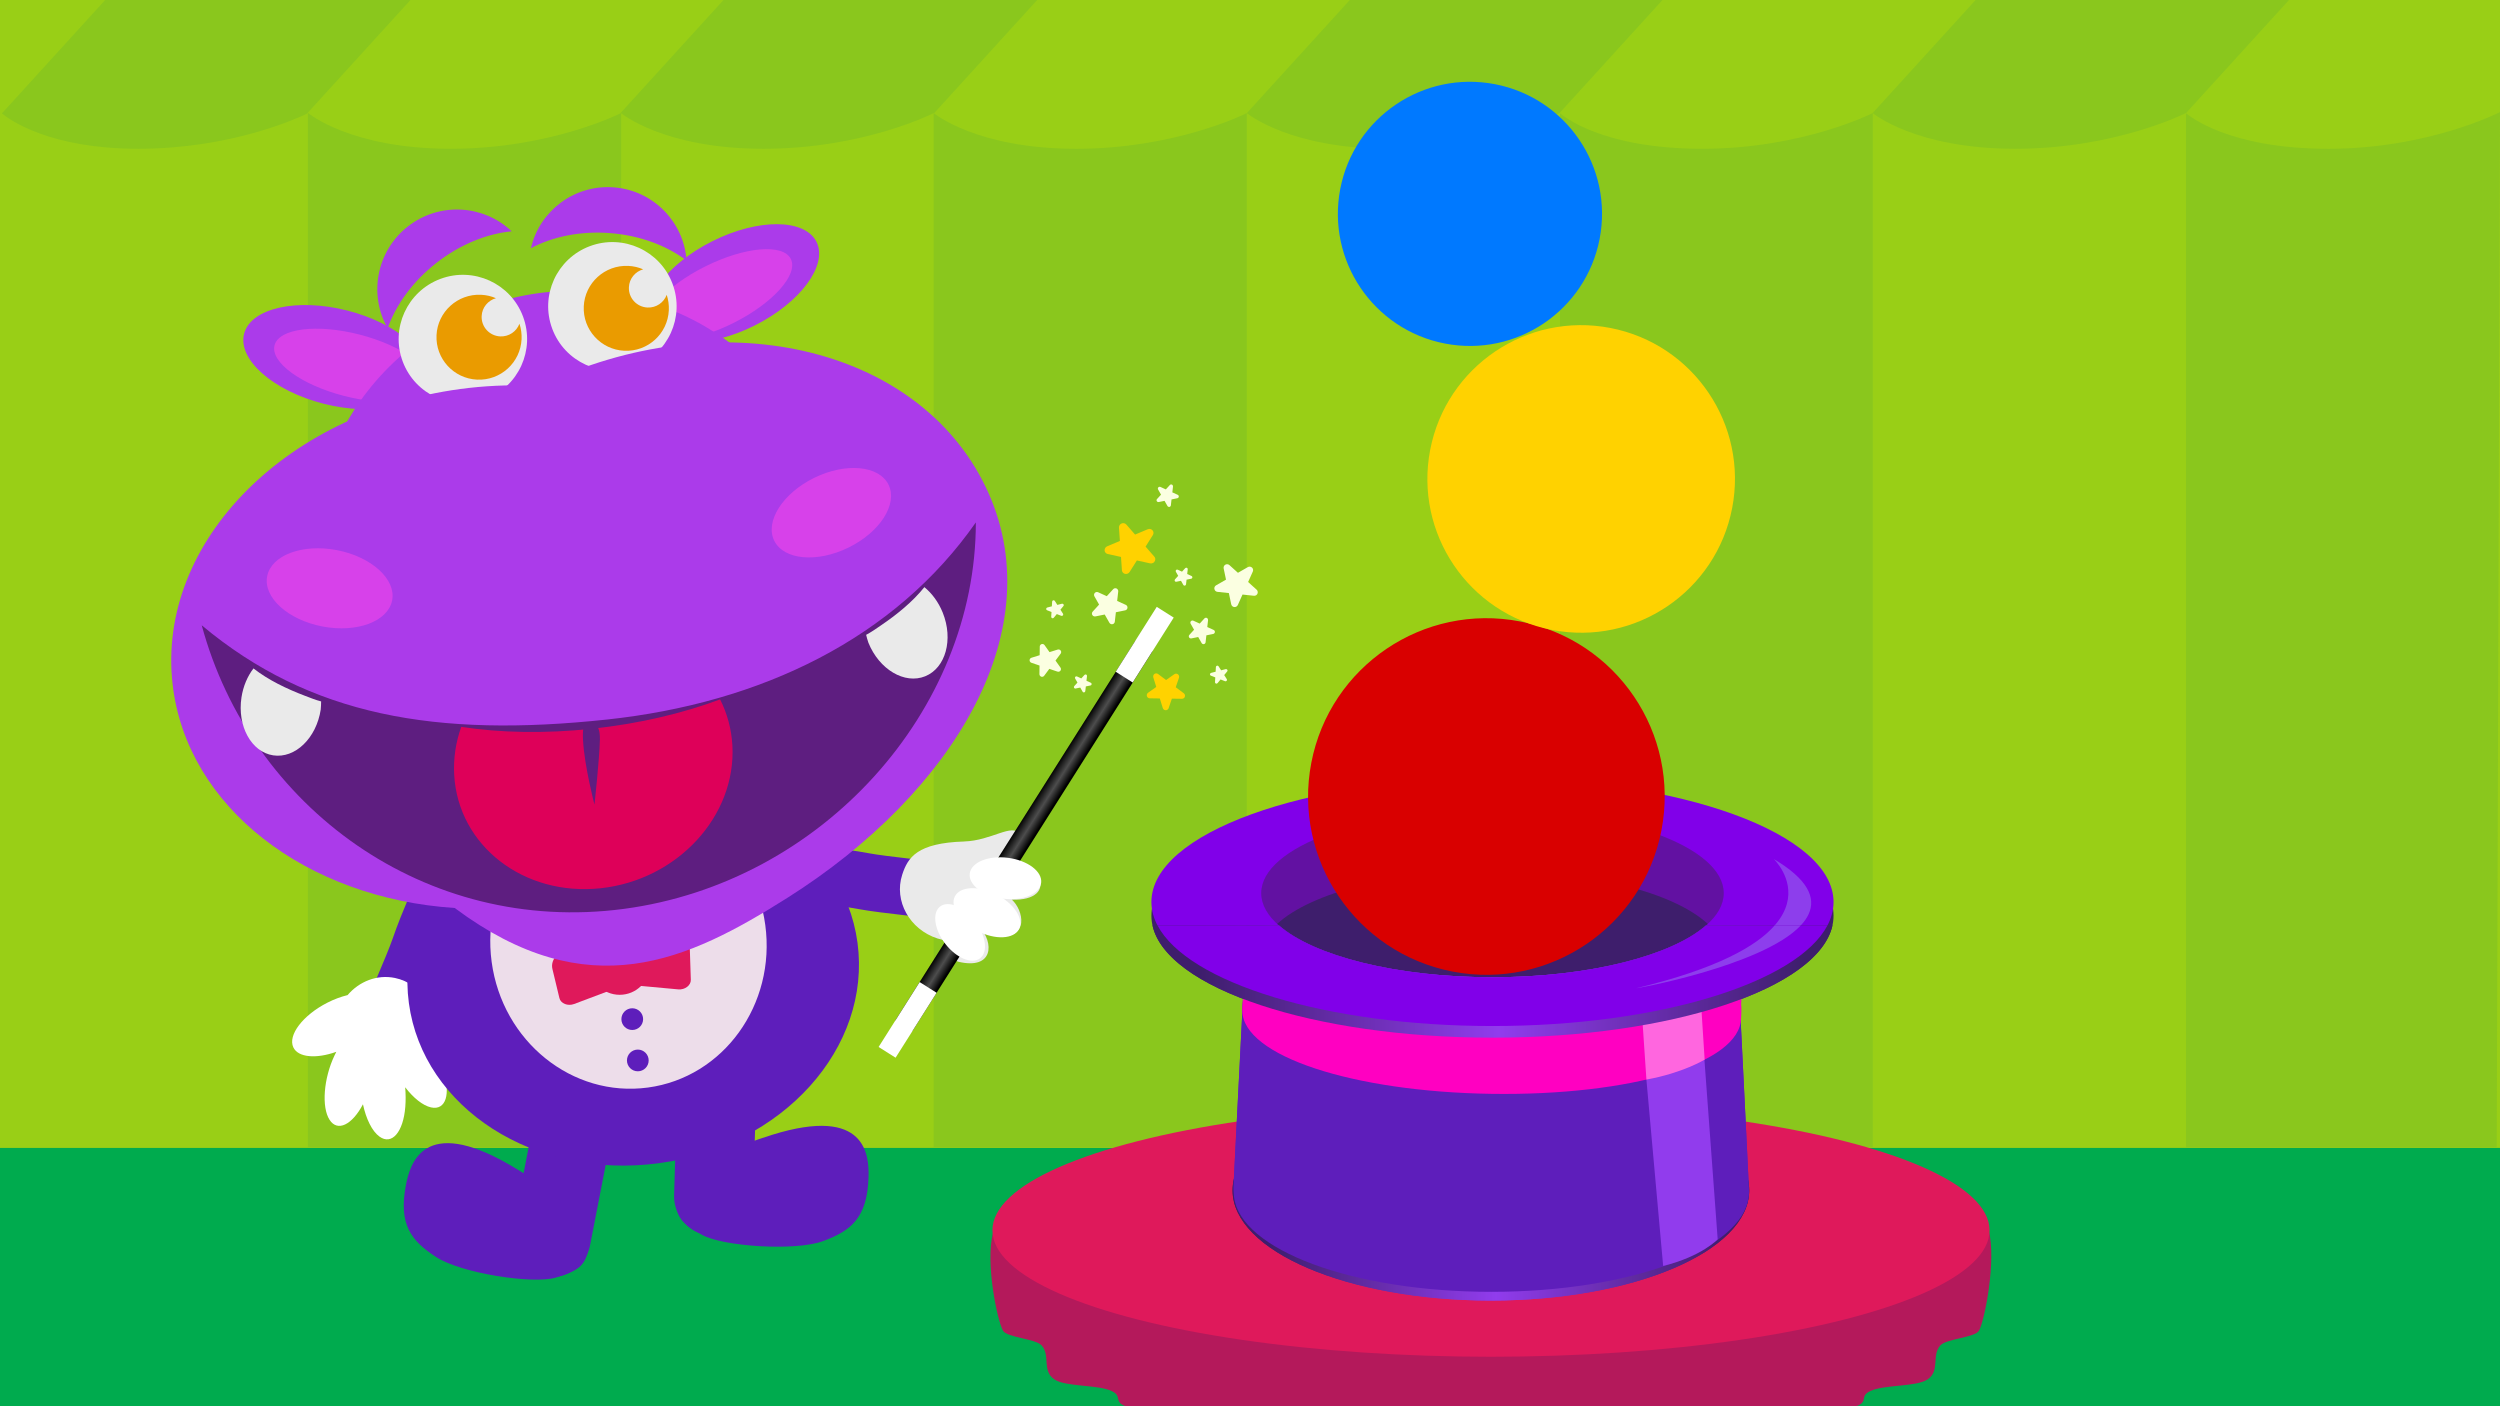 <?xml version="1.0" encoding="UTF-8"?><svg xmlns="http://www.w3.org/2000/svg" xmlns:xlink="http://www.w3.org/1999/xlink" viewBox="0 0 1920 1080"><defs><style>.cls-1{fill:#df195b;}.cls-2{fill:url(#linear-gradient-5);}.cls-2,.cls-3,.cls-4,.cls-5,.cls-6,.cls-7,.cls-8,.cls-9,.cls-10,.cls-11,.cls-12,.cls-13{fill-rule:evenodd;}.cls-3{fill:url(#linear-gradient-2);}.cls-4{fill:url(#linear-gradient-3);}.cls-5{fill:url(#linear-gradient-4);}.cls-6{fill:#3e1e6c;}.cls-14{fill:#8ac71d;}.cls-15{fill:#fbffe1;}.cls-16,.cls-8{fill:#5e1ebb;}.cls-7,.cls-17{fill:#5e1e80;}.cls-18{fill:#99cf16;}.cls-19{fill:#eaeaea;}.cls-20{fill:#d90000;}.cls-21{fill:#8d3eec;}.cls-22{fill:#d741ea;}.cls-23{stroke-width:60.68px;}.cls-23,.cls-24{fill:none;stroke:#5e1ebb;stroke-linecap:round;stroke-miterlimit:10;}.cls-24{stroke-width:43.61px;}.cls-25{fill:#ff66df;}.cls-9{fill:#8100e9;}.cls-26{fill:#ab3bea;}.cls-27{fill:#ff00c1;}.cls-28{fill:#ea9b00;}.cls-29{fill:#ffd200;}.cls-30{fill:#fff;}.cls-10{fill:#6211a2;}.cls-11{fill:#edddea;}.cls-31{fill:#0079ff;}.cls-32{fill:#de0059;}.cls-12{fill:url(#linear-gradient);}.cls-33{fill:#913ced;}.cls-34{fill:#00ab4e;}.cls-13{fill:#b4195b;}</style><linearGradient id="linear-gradient" x1="3296.69" y1="-2607.26" x2="3296.69" y2="-2591.92" gradientTransform="translate(1221.18 4817.17) rotate(-57.7)" gradientUnits="userSpaceOnUse"><stop offset=".04" stop-color="#000"/><stop offset=".55" stop-color="#4d4d4d"/><stop offset="1" stop-color="#000"/></linearGradient><linearGradient id="linear-gradient-2" x1="946.62" y1="914.22" x2="1343.37" y2="914.22" gradientUnits="userSpaceOnUse"><stop offset=".07" stop-color="#3e1e6c"/><stop offset=".51" stop-color="#913ced"/><stop offset=".96" stop-color="#3e1e6c"/></linearGradient><linearGradient id="linear-gradient-3" x1="884.28" y1="703.24" x2="1408.16" y2="703.24" xlink:href="#linear-gradient-2"/><linearGradient id="linear-gradient-4" y1="914.22" y2="914.22" xlink:href="#linear-gradient-2"/><linearGradient id="linear-gradient-5" x1="885.1" y1="753.8" x2="1407.34" y2="753.8" xlink:href="#linear-gradient-2"/></defs><g id="bg"><rect class="cls-18" width="1920" height="1080"/><rect class="cls-34" y="881.61" width="1920" height="198.39"/><path class="cls-14" d="M826.55,114.27c-77,0-109.42-27.43-109.42-27.43,0,0-.04.02-.09.04v794.33h240.49V86.86c-1.77.89-55.27,27.41-130.99,27.41Z"/><path class="cls-14" d="M476.95,86.83s-53.82,27.43-130.82,27.43-109.42-27.43-109.42-27.43c0,0-.09.05-.25.12v794.25h240.62V86.94c-.08-.07-.13-.11-.13-.11Z"/><path class="cls-14" d="M1919.97,86.09s-54.78,28.18-131.78,28.18-107.09-25.52-109.33-27.33v794.27h238.63l2.51-800.67h-.03v5.55Z"/><path class="cls-14" d="M1438.28,86.83s-53.96,27.43-130.96,27.43-106.67-25.22-109.25-27.29v794.23h240.26V86.87s-.05-.04-.05-.04Z"/><path class="cls-14" d="M555.63,0l-79.39,87.19c.47-.23.71-.35.71-.35,0,0,32.42,27.43,109.42,27.43s130.76-27.43,130.76-27.43c0,0,.07.06.21.17L796.55,0h-240.93Z"/><path class="cls-14" d="M1197.56,87L1276.78,0h-240.12l-79.08,86.84c.4.34,32.91,27.42,109.43,27.42s125.89-24.98,130.54-27.26Z"/><path class="cls-14" d="M1517.25,0l-79.15,86.92c.12-.06.18-.09.18-.09,0,0,32.42,27.43,109.42,27.43s131.03-27.43,131.03-27.43c0,0,.03.03.09.07L1757.95,0h-240.7Z"/><path class="cls-14" d="M1.44,87.11c6.71,5.49,37.48,27.15,104.72,27.15,70.93,0,121.96-23.28,129.56-26.95L315.24,0H80.77L1.44,87.11Z"/></g><g id="Horato"><path class="cls-24" d="M340.8,682.13s-11.96,26.33-18.67,45.95c-4.71,13.77-22.06,53.04-22.06,53.04"/><path class="cls-30" d="M266.96,764.23c-4.98,1.22-10.27,3.14-15.57,5.85-18.81,9.61-30.5,24.96-26.11,34.3,3.7,7.84,17.54,8.93,33.01,3.42-.44.87-.9,1.76-1.34,2.71-8.43,17.63-10.15,39.84-3.81,49.56,6.05,9.39,17.26,3.93,25.61-11.98,2.38,11.17,6.97,20.67,12.67,24.8,9.45,6.88,18.32-3.36,19.85-22.83.38-4.8.34-9.93-.08-15.03,6.27,8.15,13.52,14.05,19.83,15.45,11.39,2.56,15.47-10.36,9.13-28.83-2.11-6.19-5.19-12.59-8.75-18.48.45-1.42.84-2.87,1.15-4.36,4.55-22.1-8.53-43.47-29.21-47.73-13.78-2.84-27.43,2.65-36.37,13.13Z"/><line class="cls-23" x1="438.41" y1="873.35" x2="423.42" y2="950.46"/><line class="cls-23" x1="550.35" y1="840.24" x2="548.04" y2="918.76"/><path class="cls-8" d="M426.86,981.19c17.6-5.27,22.31-9.14,25.17-21.89,2.87-12.76-11.31-36.27-60.81-64.82-66-38.06-76.35-.71-79.51,15.79-5.79,30.44,4.22,42.78,23.27,55.17,19.05,12.4,74.29,21.02,91.89,15.76Z"/><path class="cls-8" d="M539.1,948.34c-16.01-9-19.76-13.82-19.74-26.89,0-13.08,19-32.9,73.56-49.89,72.75-22.63,74.64,16.07,74.11,32.87-1.03,30.97-13.51,40.81-34.81,48.71-21.31,7.91-77.1,4.19-93.11-4.8Z"/><path class="cls-8" d="M314.02,770.41c-10.88-80.72,57.43-156.54,152.57-169.37,95.14-12.82,181.09,42.21,191.97,122.93,10.88,80.73-57.43,156.55-152.57,169.38-95.14,12.82-181.08-42.21-191.97-122.94Z"/><path class="cls-11" d="M377.59,738.75c-8.24-61.11,32.13-116.99,90.16-124.82,58.03-7.82,111.75,35.38,119.99,96.49,8.24,61.12-32.13,117-90.16,124.82-58.03,7.82-111.75-35.38-119.99-96.5Z"/><path class="cls-24" d="M614.43,670.36s28.8,2.58,49.19,6.43c14.3,2.7,57.02,6.98,57.02,6.98"/><path class="cls-19" d="M740.5,646.25c21.11-.67,36.76-14.21,42.71-5.79,5,7.09-6.35,9.38-18.77,20.12.98.04,1.97.09,3.02.17,19.49,1.36,24.68,2.44,30.01,12.75,5.19,9.9-2.38,18.05-20.34,17.46,8.54,7.58,14.54,30.54-12.17,28.01-4.8-.45-8.81-4.6-13.03-7.48,11.88,12.54,11.02,33.51-15.82,27.14-6.36-1.51-8.39-10.72-11.75-16.73-1.46-.31-2.91-.69-4.36-1.15-21.47-6.94-33.61-28.86-27.11-48.96,4.33-13.39,11.53-24.38,47.6-25.53Z"/><path class="cls-1" d="M469.17,760.44l-28.24,10.63c-4.86,1.83-10.3-.35-11.3-4.53l-5.37-22.34c-1.8-7.5,5.25-14.87,14.66-15.31l24.45-1.15c4.26-.2,7.84,2.27,8.31,5.73l2.65,19.66c.41,3.03-1.7,6.02-5.16,7.32Z"/><path class="cls-1" d="M490.8,757.07l30.05,2.77c5.17.48,9.84-3.07,9.7-7.36l-.74-22.97c-.25-7.71-9-12.95-18.19-10.89l-23.88,5.36c-4.16.93-6.96,4.26-6.5,7.72l2.65,19.66c.41,3.03,3.23,5.35,6.92,5.69Z"/><circle class="cls-1" cx="475.92" cy="740.75" r="23.26"/><path class="cls-26" d="M547.19,185.19c-35.21,17.61-56.51,46.4-47.62,64.3,8.91,17.93,44.66,18.17,79.87.58,35.21-17.6,56.53-46.39,47.64-64.29-8.94-17.91-44.69-18.18-79.89-.59Z"/><path class="cls-22" d="M541.55,204.67c-30.37,15.17-50.14,37.22-44.17,49.21,5.95,12.01,35.41,9.42,65.78-5.76,30.36-15.19,50.15-37.21,44.2-49.22-5.96-11.99-35.43-9.42-65.8,5.77Z"/><path class="cls-26" d="M266.85,238.52c38.76,9.92,66.04,33.96,60.96,53.72-5.1,19.75-40.62,27.72-79.38,17.8-38.77-9.92-66.05-33.97-60.96-53.71,5.07-19.75,40.63-27.72,79.38-17.8Z"/><path class="cls-22" d="M276.25,256.98c32.8,8.45,56.72,25.85,53.4,38.85-3.33,13-32.63,16.69-65.41,8.23-32.83-8.45-56.72-25.84-53.4-38.85,3.33-13,32.63-16.69,65.42-8.23Z"/><path class="cls-26" d="M252.4,494.36c-38.81-103.83,13.89-219.44,117.72-258.26,103.81-38.81,219.45,13.88,258.26,117.69,38.81,103.83-13.89,219.44-117.73,258.25-103.83,38.82-219.43-13.87-258.26-117.69Z"/><path class="cls-19" d="M424.13,252.5c-9.54-25.51,3.4-53.92,28.9-63.46,25.54-9.53,53.95,3.42,63.48,28.93,9.54,25.52-3.41,53.92-28.93,63.46-25.51,9.54-53.93-3.41-63.46-28.93Z"/><path class="cls-19" d="M309.29,277.66c-9.52-25.52,3.43-53.93,28.94-63.47,25.5-9.54,53.93,3.41,63.46,28.92,9.53,25.51-3.41,53.94-28.93,63.46-25.5,9.54-53.95-3.42-63.48-28.92Z"/><path class="cls-26" d="M297.71,252.19c-14.71-25.92-8.63-59.39,15.57-78.29,24.17-18.91,58.12-16.75,79.72,3.76-19.01,1.8-39.53,9.94-57.82,24.24-18.3,14.31-31.15,32.28-37.47,50.29Z"/><path class="cls-26" d="M407.74,190.61c6.64-28.79,33.56-49.13,63.9-46.7,30.33,2.42,53.66,26.77,55.65,56.25-15.05-11.44-35.52-19.28-58.45-21.11-22.94-1.83-44.38,2.67-61.09,11.57Z"/><path class="cls-26" d="M756.92,373.81c-52.37-108.61-205.4-143.34-341.81-77.57-.18.08-.35.18-.53.27-17.77-1.07-36.04-.67-54.63,1.45-138.14,15.78-239.94,117.66-227.39,227.58,10.82,94.69,103,164.39,216.65,171.8,102.68,76.63,179.24,40.36,255.52-7.81,128.05-80.86,204.55-207.11,152.2-315.72Z"/><path class="cls-22" d="M651.57,420.56c-24.24,11.87-49.75,9.48-56.98-5.35-7.24-14.81,6.57-36.42,30.82-48.28,24.26-11.85,49.76-9.45,57.01,5.37,7.23,14.82-6.59,36.43-30.85,48.27Z"/><path class="cls-22" d="M247.56,481.12c26.5,5.12,50.49-3.85,53.61-20.05,3.12-16.19-15.86-33.44-42.37-38.56-26.51-5.11-50.5,3.87-53.62,20.07-3.11,16.19,15.87,33.44,42.38,38.54Z"/><path class="cls-17" d="M466.08,552.61c-131.07,14.05-227.96-2.78-311.15-72.38,37.75,139.53,171.64,238.07,324.13,217.8,152.49-20.27,270.39-152.27,270.39-296.81-62.13,88.91-164.64,138.67-283.37,151.4Z"/><path class="cls-19" d="M676.24,480.53c-4.05,2.75-7.08,4.92-11.05,7.02.49,1.7,1.05,4.34,1.73,6.02,8.32,20.64,27.86,32.19,43.61,25.81,15.76-6.37,21.79-28.26,13.48-48.91-3.27-8.09-8.27-14.79-14.09-19.55-8.98,11.25-21.1,21.07-33.68,29.6Z"/><path class="cls-19" d="M234.25,534.39c4.57,1.74,8.02,3.16,12.37,4.3-.09,1.76-.02,4.46-.3,6.26-3.35,22.01-19.71,37.73-36.51,35.16-16.8-2.57-27.71-22.49-24.36-44.5,1.32-8.64,4.65-16.29,9.22-22.27,11.32,8.88,25.38,15.65,39.59,21.05Z"/><path class="cls-32" d="M348.82,595.14c-.69-12.75,1.23-25.19,5.42-36.91,29.65,4.56,63.86,5.3,100.06,1.49,36.25-3.87,69.93-11.83,98.73-22.59,5.41,10.67,8.72,22.58,9.44,35.32,3.04,54.33-42.3,103.47-101.29,109.73-58.99,6.28-109.31-32.69-112.35-87.04Z"/><path class="cls-7" d="M452.7,555.83s-5.98-5.28-4.93,12.72c1.09,20,8.78,49.41,8.78,49.41,0,0,3.78-34.12,4.16-49.94.35-15.49-8-12.18-8-12.18Z"/><path class="cls-28" d="M335.24,257.47c.85-17.98,16.15-31.9,34.19-31.08,4.07.18,7.91,1.1,11.44,2.63-6.07,1.7-10.67,7.1-10.96,13.72-.4,8.27,6,15.24,14.27,15.62,6.69.3,12.55-3.8,14.76-9.75,1.23,3.71,1.82,7.71,1.63,11.85-.83,17.98-16.11,31.93-34.16,31.1-18.03-.83-31.98-16.09-31.16-34.09Z"/><path class="cls-28" d="M448.33,235.29c.85-17.98,16.15-31.9,34.19-31.08,4.07.18,7.91,1.1,11.44,2.63-6.07,1.7-10.67,7.1-10.96,13.72-.4,8.27,6,15.24,14.27,15.62,6.69.3,12.55-3.8,14.76-9.75,1.23,3.71,1.82,7.71,1.63,11.85-.83,17.98-16.11,31.93-34.16,31.1-18.03-.83-31.98-16.09-31.16-34.09Z"/><circle class="cls-16" cx="485.57" cy="782.69" r="8.34"/><circle class="cls-16" cx="489.84" cy="814.42" r="8.34"/><polygon class="cls-12" points="885.06 500.28 700.66 791.96 687.62 783.71 872.01 492.05 885.06 500.28"/><rect class="cls-30" x="667.56" y="775.51" width="58.98" height="15.43" transform="translate(-337.45 953.94) rotate(-57.7)"/><rect class="cls-30" x="849.68" y="487.46" width="58.98" height="15.42" transform="translate(-9.19 973.65) rotate(-57.7)"/><ellipse class="cls-30" cx="772.16" cy="674.46" rx="15.8" ry="27.65" transform="translate(2.82 1352.13) rotate(-82.51)"/><ellipse class="cls-30" cx="757.94" cy="700.91" rx="15.8" ry="27.65" transform="translate(-210.7 1057.93) rotate(-62.99)"/><ellipse class="cls-30" cx="737.35" cy="716.15" rx="14.36" ry="25.12" transform="translate(-283.95 600) rotate(-37.68)"/></g><g id="stars"><path class="cls-29" d="M909.73,535.58c.1-.15.18-.32.24-.5.33-.97,0-2.04-.82-2.65l-6.18-4.63,2.49-7.31c.33-.97,0-2.04-.82-2.65-.82-.61-1.94-.63-2.77-.04l-6.31,4.45-6.18-4.63c-.82-.61-1.94-.63-2.77-.04-.26.18-.47.41-.63.66-.36.57-.47,1.29-.26,1.96l2.28,7.38-6.31,4.45c-.26.18-.47.41-.63.66-.36.57-.47,1.28-.26,1.96.3.98,1.2,1.65,2.22,1.66l7.72.11,2.26,7.32c.15.54.5,1.03,1.01,1.36,1.08.68,2.5.39,3.21-.66.02-.02.03-.05.05-.07.03-.05.07-.11.09-.16.07-.13.12-.26.16-.39l2.48-7.26,7.72.11c.83.01,1.6-.42,2.03-1.1h0Z"/><path class="cls-15" d="M857.96,452.22c-.14-.11-.29-.2-.45-.27-.88-.4-1.92-.19-2.57.53l-4.93,5.39-6.64-3.02c-.88-.4-1.92-.19-2.57.52-.65.71-.77,1.76-.29,2.61l3.6,6.35-4.93,5.39c-.65.71-.77,1.76-.29,2.6.15.26.34.48.56.66.5.39,1.17.56,1.82.43l7.15-1.46,3.6,6.35c.15.26.34.48.56.66.5.39,1.16.56,1.82.43.95-.19,1.66-.97,1.77-1.93l.82-7.25,7.09-1.45c.52-.09,1.02-.37,1.37-.82.74-.95.6-2.31-.32-3.08-.02-.02-.04-.03-.06-.05-.05-.04-.1-.07-.14-.1-.11-.07-.23-.14-.35-.19l-6.6-3,.82-7.25c.09-.78-.24-1.54-.84-2.01h0Z"/><path class="cls-15" d="M927.2,474.77c-.1-.08-.21-.15-.33-.2-.64-.29-1.4-.14-1.88.39l-3.61,3.95-4.87-2.21c-.65-.29-1.41-.14-1.89.38-.48.52-.56,1.29-.22,1.91l2.64,4.66-3.61,3.95c-.48.52-.57,1.29-.22,1.91.11.19.25.35.41.48.37.29.86.41,1.34.31l5.25-1.07,2.64,4.66c.11.19.25.35.41.48.37.29.85.41,1.33.31.69-.14,1.22-.71,1.3-1.42l.6-5.32,5.2-1.06c.38-.07.75-.27,1-.6.54-.7.44-1.7-.24-2.26-.02-.01-.03-.02-.05-.04-.03-.03-.07-.05-.11-.08-.08-.05-.17-.1-.26-.14l-4.84-2.2.6-5.32c.06-.57-.18-1.13-.62-1.47h0Z"/><path class="cls-29" d="M885.53,407.87c-.11-.22-.25-.42-.41-.61-.89-1.02-2.36-1.34-3.65-.8l-9.73,4.09-6.72-7.71c-.89-1.02-2.37-1.35-3.66-.81-1.28.54-2.09,1.82-2,3.18l.71,10.24-9.73,4.09c-1.29.54-2.1,1.82-2,3.18.03.42.14.81.32,1.17.41.8,1.16,1.39,2.09,1.6l10.17,2.24.71,10.24c.03.42.14.81.32,1.17.41.8,1.16,1.39,2.09,1.6,1.35.3,2.76-.3,3.5-1.46l5.58-8.85,10.08,2.22c.74.19,1.55.11,2.28-.27,1.55-.79,2.21-2.63,1.5-4.15-.02-.03-.03-.07-.05-.1-.04-.07-.08-.15-.12-.22-.1-.16-.21-.31-.34-.45l-6.67-7.66,5.58-8.85c.6-.96.64-2.12.16-3.07h0Z"/><path class="cls-15" d="M961.93,436.35c-.12-.17-.26-.33-.42-.48-.86-.78-2.13-.92-3.14-.34l-7.63,4.38-6.53-5.9c-.86-.78-2.14-.92-3.15-.34-1.01.58-1.53,1.74-1.29,2.88l1.81,8.61-7.63,4.38c-1.01.58-1.53,1.74-1.29,2.88.07.35.21.68.41.96.44.64,1.13,1.07,1.94,1.16l8.75.94,1.81,8.61c.07.35.22.68.41.96.44.64,1.13,1.07,1.93,1.16,1.16.13,2.26-.51,2.74-1.57l3.6-8.03,8.68.93c.64.09,1.3-.05,1.87-.44,1.2-.82,1.53-2.44.76-3.66-.02-.03-.04-.05-.05-.08-.04-.06-.08-.12-.13-.17-.1-.13-.21-.24-.34-.35l-6.48-5.86,3.6-8.03c.39-.87.28-1.86-.23-2.61h0Z"/><path class="cls-15" d="M900.32,372.34c-.09-.07-.18-.12-.28-.17-.55-.25-1.2-.12-1.6.33l-3.08,3.36-4.15-1.89c-.55-.25-1.2-.12-1.61.33-.41.45-.48,1.1-.18,1.63l2.25,3.97-3.08,3.36c-.41.45-.48,1.1-.18,1.63.09.16.21.3.35.41.32.25.73.35,1.14.27l4.47-.91,2.25,3.97c.09.16.21.3.35.41.32.25.73.35,1.14.27.59-.12,1.04-.61,1.11-1.21l.51-4.53,4.43-.91c.33-.06.64-.23.86-.51.46-.59.37-1.44-.2-1.92-.01-.01-.03-.02-.04-.03-.03-.02-.06-.05-.09-.07-.07-.05-.14-.09-.22-.12l-4.12-1.87.51-4.53c.05-.49-.15-.96-.53-1.25h0Z"/><path class="cls-15" d="M834.39,518.21c-.07-.05-.14-.1-.22-.14-.44-.2-.95-.09-1.28.26l-2.46,2.69-3.31-1.51c-.44-.2-.96-.09-1.28.26-.32.36-.38.88-.15,1.3l1.8,3.17-2.46,2.69c-.32.36-.38.88-.15,1.3.07.13.17.24.28.33.25.2.58.28.91.21l3.57-.73,1.8,3.17c.07.13.17.24.28.33.25.2.58.28.91.21.47-.1.83-.49.88-.96l.41-3.62,3.54-.72c.26-.05.51-.18.68-.41.37-.47.3-1.15-.16-1.54-.01,0-.02-.02-.03-.03-.02-.02-.05-.04-.07-.05-.06-.04-.12-.07-.18-.09l-3.29-1.5.41-3.62c.04-.39-.12-.77-.42-1h0Z"/><path class="cls-15" d="M814.83,500.04c-.06-.15-.13-.29-.23-.42-.51-.71-1.41-1.02-2.25-.76l-6.32,1.97-3.82-5.4c-.51-.72-1.42-1.03-2.25-.77-.83.26-1.41,1.03-1.42,1.91l-.08,6.62-6.32,1.97c-.84.26-1.41,1.03-1.42,1.9,0,.27.05.53.14.77.21.54.66.97,1.23,1.17l6.27,2.13-.08,6.62c0,.27.05.53.14.77.21.54.66.97,1.23,1.17.83.28,1.75,0,2.27-.7l3.96-5.31,6.22,2.1c.45.17.97.17,1.45-.02,1.02-.4,1.52-1.54,1.16-2.56,0-.02-.02-.05-.03-.07-.02-.05-.04-.1-.07-.15-.05-.11-.12-.21-.19-.31l-3.8-5.37,3.96-5.3c.43-.57.51-1.32.26-1.96h0Z"/><path class="cls-15" d="M911.75,436.22c-.07-.05-.14-.1-.22-.14-.44-.2-.95-.09-1.28.26l-2.46,2.69-3.31-1.51c-.44-.2-.96-.09-1.28.26-.32.36-.38.88-.15,1.3l1.8,3.17-2.46,2.69c-.32.36-.38.88-.15,1.3.07.13.17.24.28.33.25.2.58.28.91.21l3.57-.73,1.8,3.17c.07.13.17.24.28.33.25.2.58.28.91.21.47-.1.83-.49.88-.96l.41-3.62,3.54-.72c.26-.05.51-.18.68-.41.37-.47.3-1.15-.16-1.54-.01,0-.02-.02-.03-.03-.02-.02-.05-.04-.07-.05-.06-.04-.12-.07-.18-.09l-3.29-1.5.41-3.62c.04-.39-.12-.77-.42-1h0Z"/><path class="cls-15" d="M816.89,464.38c-.03-.08-.07-.16-.11-.24-.26-.41-.75-.6-1.22-.48l-3.52.91-1.95-3.07c-.26-.41-.75-.6-1.22-.48-.47.12-.8.53-.83,1.01l-.22,3.63-3.52.91c-.47.12-.8.53-.83,1.01,0,.15.01.29.06.43.1.3.33.55.64.67l3.39,1.34-.22,3.63c0,.15.01.29.06.43.1.3.33.55.64.67.45.18.96.04,1.27-.33l2.32-2.81,3.36,1.32c.24.1.53.12.8.03.57-.19.88-.8.7-1.37,0-.01,0-.03-.01-.04,0-.03-.02-.06-.03-.08-.03-.06-.06-.12-.1-.18l-1.94-3.05,2.32-2.81c.25-.3.32-.71.19-1.07h0Z"/><path class="cls-15" d="M942.67,514.6c-.03-.08-.07-.16-.11-.24-.26-.41-.75-.6-1.22-.48l-3.52.91-1.95-3.07c-.26-.41-.75-.6-1.22-.48-.47.12-.8.53-.83,1.01l-.22,3.63-3.52.91c-.47.12-.8.53-.83,1.01,0,.15.01.29.06.43.1.3.33.55.64.67l3.39,1.34-.22,3.63c0,.15.01.29.06.43.1.3.33.55.64.67.45.18.96.04,1.27-.33l2.32-2.81,3.36,1.32c.24.1.53.12.8.03.57-.19.88-.8.7-1.37,0-.01,0-.03-.01-.04,0-.03-.02-.06-.03-.08-.03-.06-.06-.12-.1-.18l-1.94-3.05,2.32-2.81c.25-.3.32-.71.19-1.07h0Z"/></g><g id="table"><path class="cls-13" d="M1527.26,944.59c-2.05-7.66-5.76-6.29-11.25-10.47-58.62-44.65-230.76-2.02-382.41-1.91-150.81-.12-300.84-42.75-359.46,1.91-5.49,4.18-9.4,4.74-11.45,12.41-6.14,22.99,3.16,67.33,7.57,75.38,2.92,5.33,24.94,6.21,29.64,11.29,7.08,7.66,0,19.36,9.81,26.15,8.45,5.85,33.37,3.92,44.13,8.99,8.41,3.96,1.06,8.05,10.66,11.66h561.16c9.6-3.61,2.25-7.69,10.66-11.66,10.76-5.07,35.69-3.14,44.13-8.99,9.8-6.79,2.73-18.49,9.81-26.15,4.7-5.08,26.73-5.96,29.64-11.29,4.41-8.06,13.51-54.33,7.36-77.32Z"/><ellipse class="cls-1" cx="1145.08" cy="944.89" rx="382.9" ry="97.09"/></g><g id="Hat"><path class="cls-3" d="M1343.37,914.21c0,46.73-88.81,84.61-198.37,84.61s-198.38-37.88-198.38-84.61,88.82-84.6,198.38-84.6,198.37,37.88,198.37,84.6Z"/><path class="cls-8" d="M1331.79,683.48h-372.94s-11.42,225.63-11.56,228.04c-.14,2.41.44,7.71.44,7.71,4.72,40.4,90.79,72.9,197.59,72.9s192.88-32.49,197.59-72.9c0,0,.32-1.79.39-3.62s-11.51-232.13-11.51-232.13Z"/><path class="cls-33" d="M1308.06,801.19l11.12,150.58s-11.93,13.04-41.88,20.49l-14.22-158.22s15.26-3.28,44.98-12.85Z"/><path class="cls-27" d="M1337.41,763.89c-12.85,4.32-91.09,28.61-190.67,27.13-106.64-1.59-191.97-31.72-191.44-33.31l-1.13,16.52-.08,2c.31,34.79,85.18,62.26,191.31,63.84,106.63,1.59,191.22-23.15,191.73-58.16.02-1.52.3-8.95,0-10.44l.28-7.58Z"/><path class="cls-25" d="M1264.45,829.11l-3.02-44.64s30.91-2.35,45.24-9.65l2.5,38.95s-16.45,10.2-44.72,15.34Z"/><path class="cls-4" d="M1408.16,703.24c0,51.75-117.27,93.69-261.94,93.69s-261.94-41.94-261.94-93.69,117.28-93.69,261.94-93.69,261.94,41.94,261.94,93.69Z"/><path class="cls-9" d="M1408.16,692.74c0,52.6-117.27,95.26-261.94,95.26s-261.94-42.65-261.94-95.26,117.28-95.24,261.94-95.24,261.94,42.64,261.94,95.24Z"/><path class="cls-10" d="M1323.84,685.94c0,35.66-79.51,64.59-177.61,64.59s-177.62-28.92-177.62-64.59,79.52-64.59,177.62-64.59,177.61,28.91,177.61,64.59Z"/><path class="cls-6" d="M980.88,709.54c25.92,24.01,90.16,40.99,165.35,40.99s139.42-16.99,165.33-40.99c-25.92-23.99-90.15-40.99-165.33-40.99s-139.42,17-165.35,40.99Z"/><path class="cls-21" d="M1362.26,659.73s61.93,58.81-105.29,99.15c-8.9,2.15,210.83-36.51,105.29-99.15Z"/></g><g id="Circle"><circle class="cls-20" cx="1141.52" cy="611.7" r="136.93" transform="translate(324.5 1616.55) rotate(-79.07)"/><circle class="cls-29" cx="1214.32" cy="367.81" r="118.1" transform="translate(622.96 1490.38) rotate(-79.07)"/><circle class="cls-31" cx="1128.9" cy="164.24" r="101.43" transform="translate(753.61 1241.53) rotate(-79.07)"/></g><g id="Hat_x5F_front"><path class="cls-5" d="M1343.37,914.21c0,46.73-88.81,84.61-198.37,84.61s-198.38-37.88-198.38-84.61,88.82-84.6,198.38-84.6,198.37,37.88,198.37,84.6Z"/><path class="cls-8" d="M1310.27,710.67c-26.7,23.4-90.05,39.86-164.04,39.86s-137.35-16.46-164.05-39.86h-24.7c-3.04,60.07-10.07,198.96-10.18,200.85-.14,2.41.44,7.71.44,7.71,4.72,40.4,90.79,72.9,197.59,72.9s192.88-32.49,197.59-72.9c0,0,.32-1.79.39-3.62.06-1.44-7.08-143.95-10.14-204.93h-22.89Z"/><path class="cls-33" d="M1308.06,801.19l11.12,150.58s-11.93,13.04-41.88,20.49l-14.22-158.22s15.26-3.28,44.98-12.85Z"/><path class="cls-27" d="M1337.41,763.89c-12.85,4.32-91.09,28.61-190.67,27.13-106.64-1.59-191.97-31.72-191.44-33.31l-1.13,16.52-.08,2c.31,34.79,85.18,62.26,191.31,63.84,106.63,1.59,191.22-23.15,191.73-58.16.02-1.52.3-8.95,0-10.44l.28-7.58Z"/><path class="cls-25" d="M1264.45,829.11l-3.02-44.64s30.91-2.35,45.24-9.65l2.5,38.95s-16.45,10.2-44.72,15.34Z"/><path class="cls-2" d="M1310.27,710.67c-26.7,23.4-90.05,39.86-164.04,39.86s-137.35-16.46-164.05-39.86h-97.07c10.59,48.28,123.45,86.26,261.12,86.26s250.53-37.98,261.12-86.26h-97.08Z"/><path class="cls-9" d="M1310.27,710.67c-26.7,23.4-90.05,39.86-164.04,39.86s-137.35-16.46-164.05-39.86h-93.23c23.07,44.03,129.48,77.32,257.29,77.32s234.21-33.29,257.28-77.32h-93.24Z"/><path class="cls-21" d="M1363.01,710.67c-13.97,16-44.47,33.36-106.04,48.21-6.14,1.48,96.35-16.43,126.07-48.21h-20.03Z"/></g></svg>